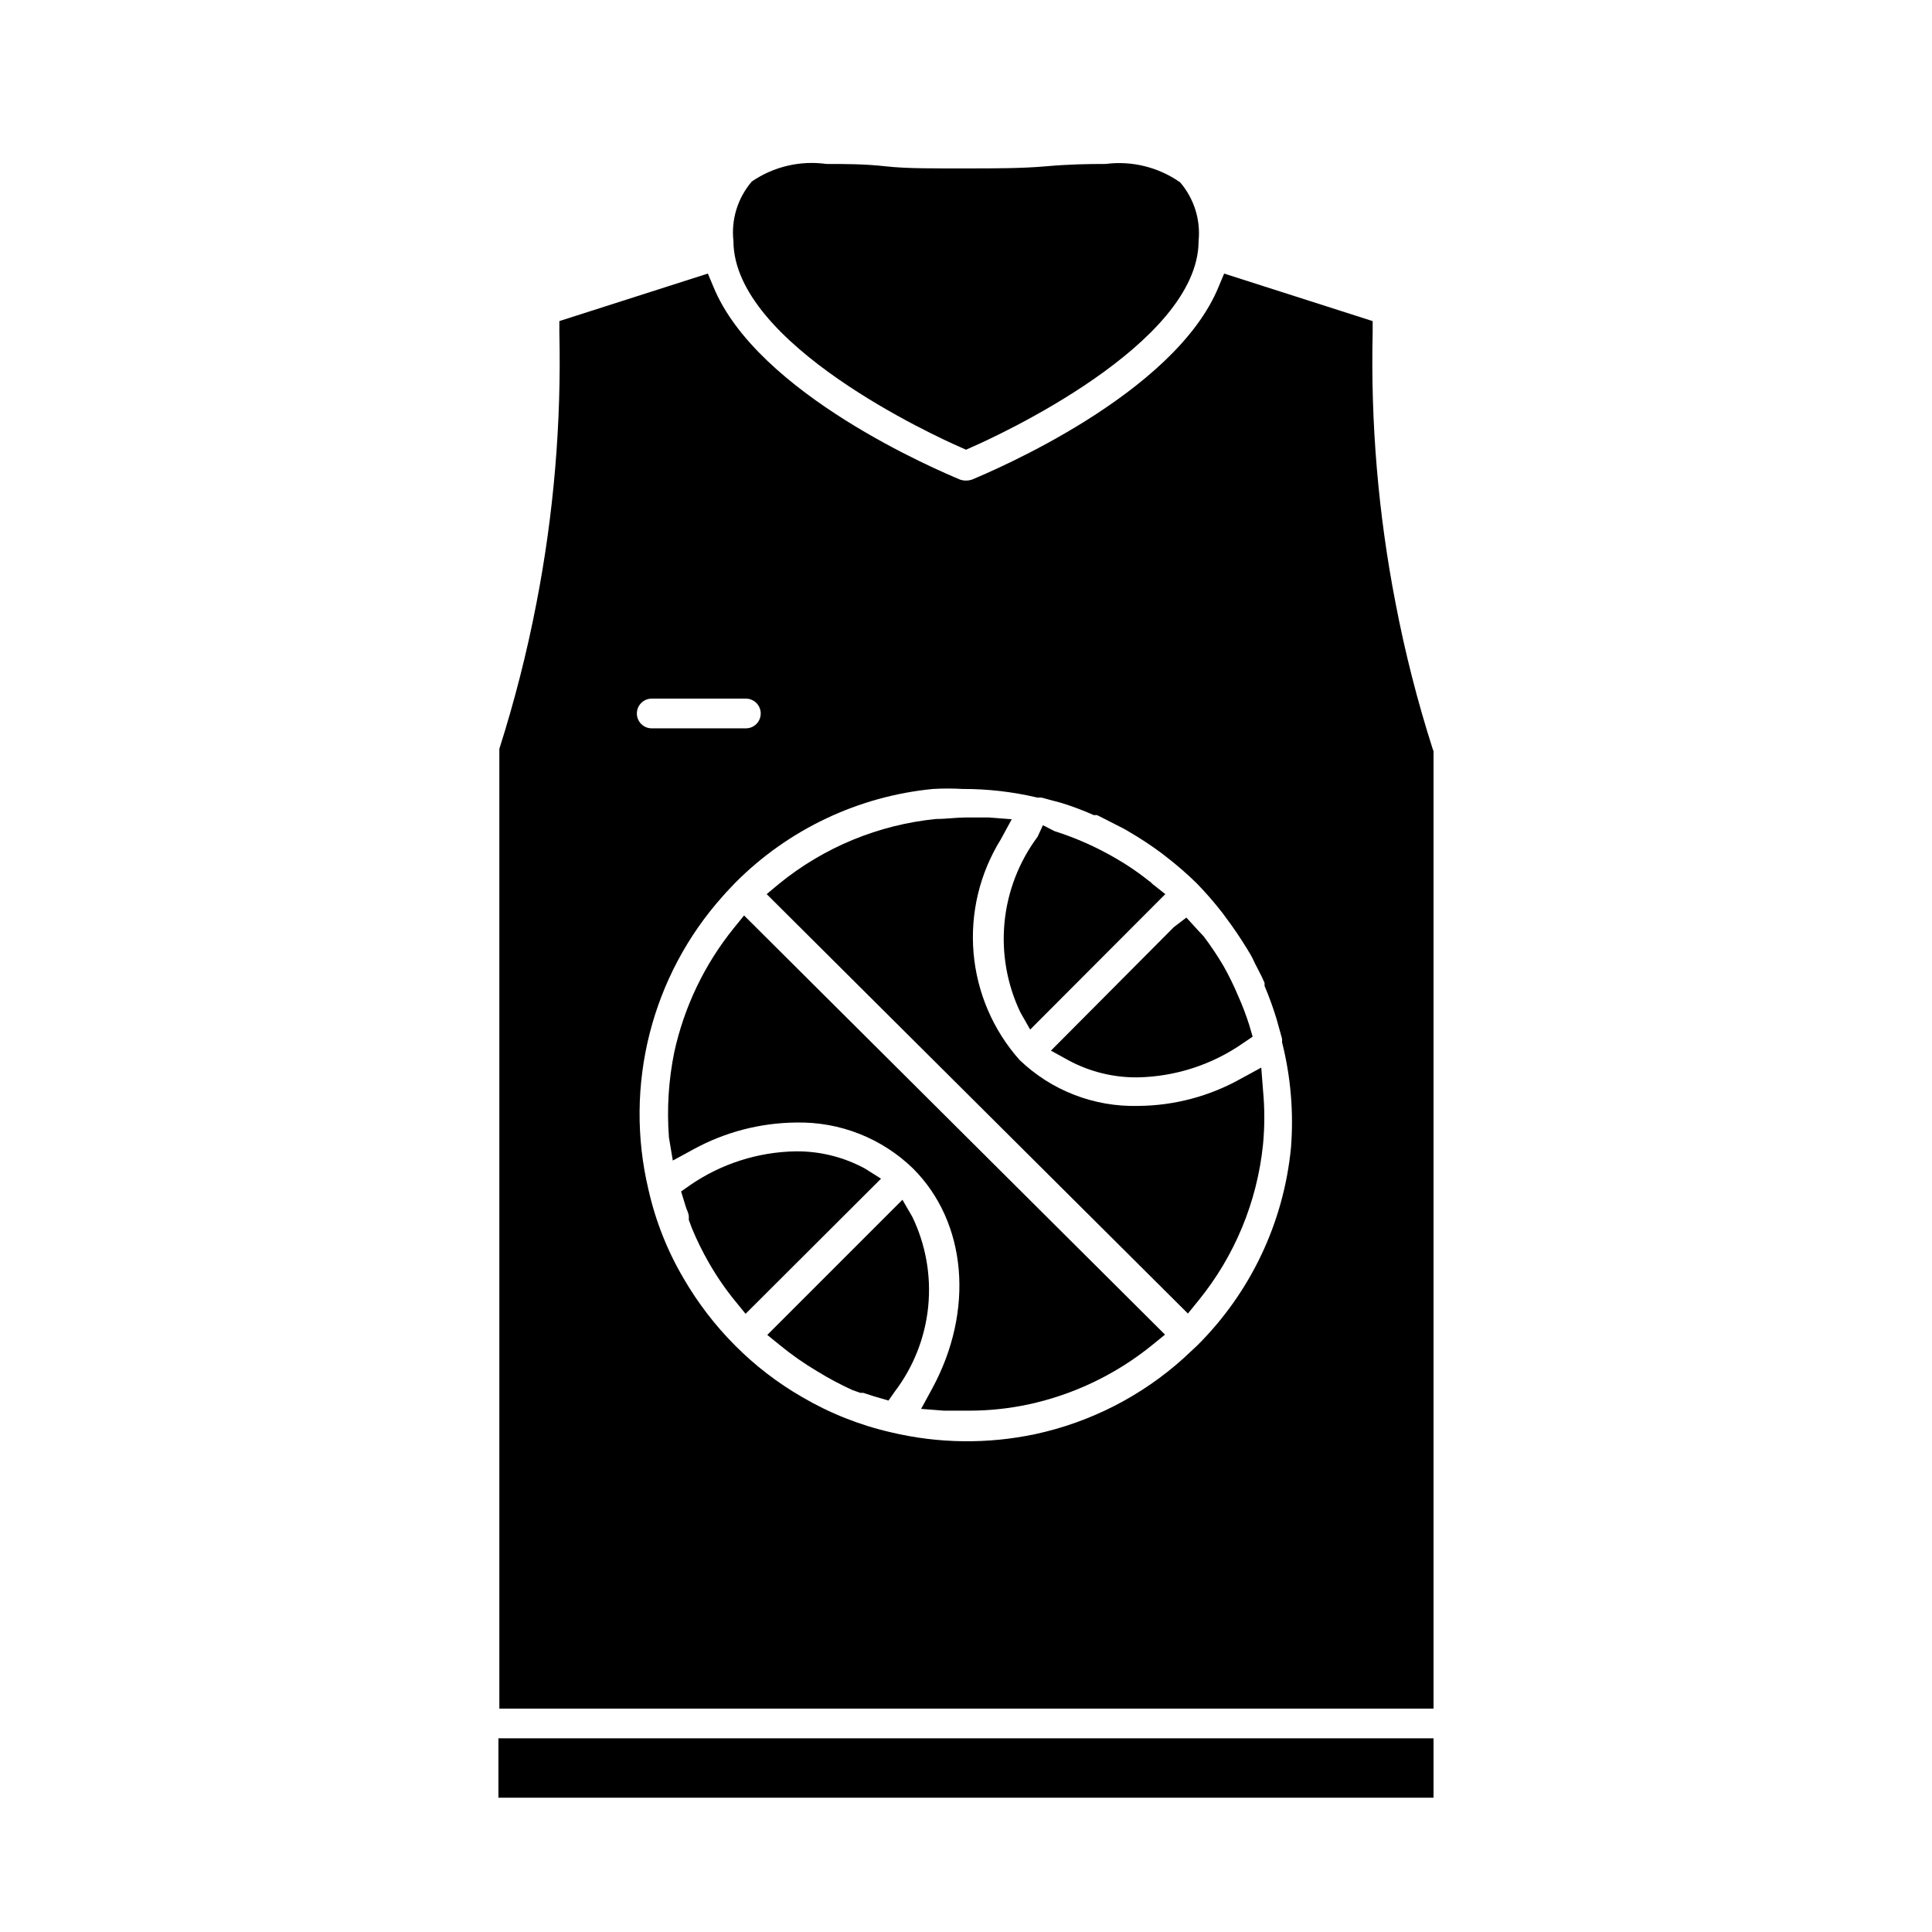 <?xml version="1.0" encoding="UTF-8"?>
<!-- Uploaded to: ICON Repo, www.svgrepo.com, Generator: ICON Repo Mixer Tools -->
<svg fill="#000000" width="800px" height="800px" version="1.1" viewBox="144 144 512 512" xmlns="http://www.w3.org/2000/svg">
 <g>
  <path d="m276.09 604.67h247.81v15.742h-247.81z"/>
  <path d="m461.64 207.84c0 27.395-53.922 51.957-60.062 54.633l-1.574 0.707-1.574-0.707c-6.141-2.676-60.062-27.238-60.062-54.633h-0.004c-0.621-5.699 1.145-11.398 4.883-15.746 5.777-3.953 12.824-5.609 19.758-4.644 4.801 0 10.234 0 15.742 0.629 5.512 0.633 13.383 0.551 21.258 0.551 7.871 0 14.801 0 21.098-0.551s11.098-0.629 15.898-0.629c6.965-0.898 14.016 0.844 19.758 4.883 3.676 4.285 5.438 9.887 4.883 15.508z"/>
  <path d="m523.67 342.45c-4.055-12.672-7.34-25.582-9.84-38.652-4.582-23.617-6.613-47.66-6.062-71.711v-2.992l-39.359-12.594-1.418 3.387c-11.652 28.652-60.062 48.965-65.496 51.246l0.004-0.004c-0.973 0.312-2.019 0.312-2.992 0-5.434-2.281-53.844-22.594-65.496-51.246l-1.418-3.387-39.359 12.594v2.996c0.551 24.051-1.48 48.094-6.062 71.711-2.516 13.066-5.805 25.973-9.84 38.652v254.35h247.57v-253.72zm-206.96-13.305h24.957c1.043 0 2.043 0.418 2.781 1.156 0.738 0.738 1.152 1.738 1.152 2.781 0 1.043-0.414 2.047-1.152 2.785-0.738 0.738-1.738 1.152-2.781 1.152h-24.957c-2.172 0-3.934-1.762-3.934-3.938 0-2.172 1.762-3.938 3.934-3.938zm169.41 119.03c-1.93 19.84-10.73 38.383-24.875 52.426l-3.543 3.305v0.004c-11.129 10.043-24.703 16.992-39.359 20.152-12.605 2.668-25.645 2.508-38.18-0.473-8.305-1.895-16.27-5.055-23.613-9.367-6.484-3.734-12.441-8.316-17.715-13.621-5.281-5.293-9.859-11.246-13.617-17.711-4.336-7.336-7.496-15.305-9.367-23.617-6.578-27.621 0.805-56.711 19.758-77.852 0.945-1.102 2.125-2.281 3.227-3.465 14.047-14.145 32.59-22.945 52.43-24.875 2.621-0.148 5.25-0.148 7.871 0 6.652-0.012 13.285 0.754 19.758 2.281h1.102l2.598 0.707 2.676 0.707 0.004 0.004c2.918 0.906 5.785 1.984 8.578 3.227h0.867l1.574 0.789 3.387 1.73c1.258 0.629 2.363 1.18 3.387 1.812h-0.004c3.016 1.75 5.934 3.668 8.738 5.746l1.418 1.102c2.75 2.133 5.379 4.418 7.871 6.848 2.426 2.496 4.711 5.125 6.848 7.871l0.867 1.18c2.203 2.914 4.016 5.668 5.668 8.344 1.652 2.676 1.574 2.832 2.125 3.938 0.551 1.102 1.258 2.363 1.812 3.543l0.707 1.574v0.789c1.195 2.828 2.246 5.719 3.148 8.66l1.496 5.352v0.945c2.301 9.125 3.098 18.562 2.359 27.945z"/>
  <path d="m381.11 512.8-1.652 2.363-3.777-1.102-2.914-0.945h-0.789l-2.203-0.789c-3.141-1.441-6.188-3.07-9.133-4.879-3.477-2.055-6.793-4.371-9.918-6.93l-3.387-2.754 35.816-35.816 2.598 4.488 0.004-0.004c3.582 7.406 5.043 15.656 4.223 23.84-0.82 8.184-3.891 15.98-8.867 22.527z"/>
  <path d="m377.48 456.36-35.895 35.816-2.754-3.387-0.004 0.004c-2.582-3.164-4.898-6.535-6.926-10.078-1.727-2.992-3.25-6.098-4.566-9.289l-0.789-2.125v-0.867c0-0.945-0.629-1.891-0.867-2.832l-1.18-3.856 2.363-1.652v-0.004c8.254-5.684 18.004-8.805 28.023-8.973 6.402-0.062 12.715 1.512 18.344 4.566z"/>
  <path d="m452.74 497.69-3.387 2.754c-9.551 7.758-20.797 13.148-32.824 15.746-5.176 1.102-10.453 1.656-15.746 1.652h-6.613l-6.062-0.473 2.914-5.352c11.258-20.703 9.211-44.082-5.039-58.332-8.266-8.039-19.406-12.434-30.934-12.203-9.586 0.082-19 2.543-27.395 7.164l-5.352 2.914-1.027-6.141c-0.574-7.562-0.098-15.164 1.418-22.594 2.629-12.016 8.02-23.258 15.742-32.828l2.754-3.387z"/>
  <path d="m475.96 418.73-2.441 1.652c-8.25 5.777-18.035 8.957-28.102 9.133-6.402 0.059-12.715-1.512-18.344-4.566l-4.566-2.519 32.59-32.746 3.305-2.519 3.305 3.621 1.266 1.336c1.902 2.527 3.66 5.152 5.273 7.875 1.43 2.551 2.719 5.176 3.856 7.871 1.145 2.566 2.144 5.191 2.992 7.871z"/>
  <path d="m452.82 380.95-35.816 35.895-2.598-4.566c-3.547-7.434-4.996-15.695-4.191-23.895 0.805-8.199 3.832-16.023 8.754-22.629l1.418-3.07 3.07 1.574c5.684 1.801 11.148 4.231 16.297 7.242 2.742 1.578 5.371 3.34 7.871 5.277l0.789 0.629h-0.004c0.387 0.23 0.734 0.523 1.023 0.867z"/>
  <path d="m478.72 447.23c-1.535 15.211-7.504 29.637-17.16 41.484l-2.754 3.387-111.63-111.15 3.305-2.754 0.004-0.004c11.895-9.684 26.375-15.652 41.641-17.16 2.676 0 5.352-0.395 7.871-0.395h6.062l6.062 0.473-2.914 5.352v0.004c-5.57 8.973-8.098 19.504-7.207 30.027 0.895 10.523 5.16 20.477 12.168 28.383 8.438 8.121 19.781 12.52 31.488 12.199 9.547-0.07 18.918-2.562 27.238-7.242l5.352-2.914 0.473 6.062c0.445 4.742 0.445 9.512 0 14.25z"/>
 </g>
</svg>